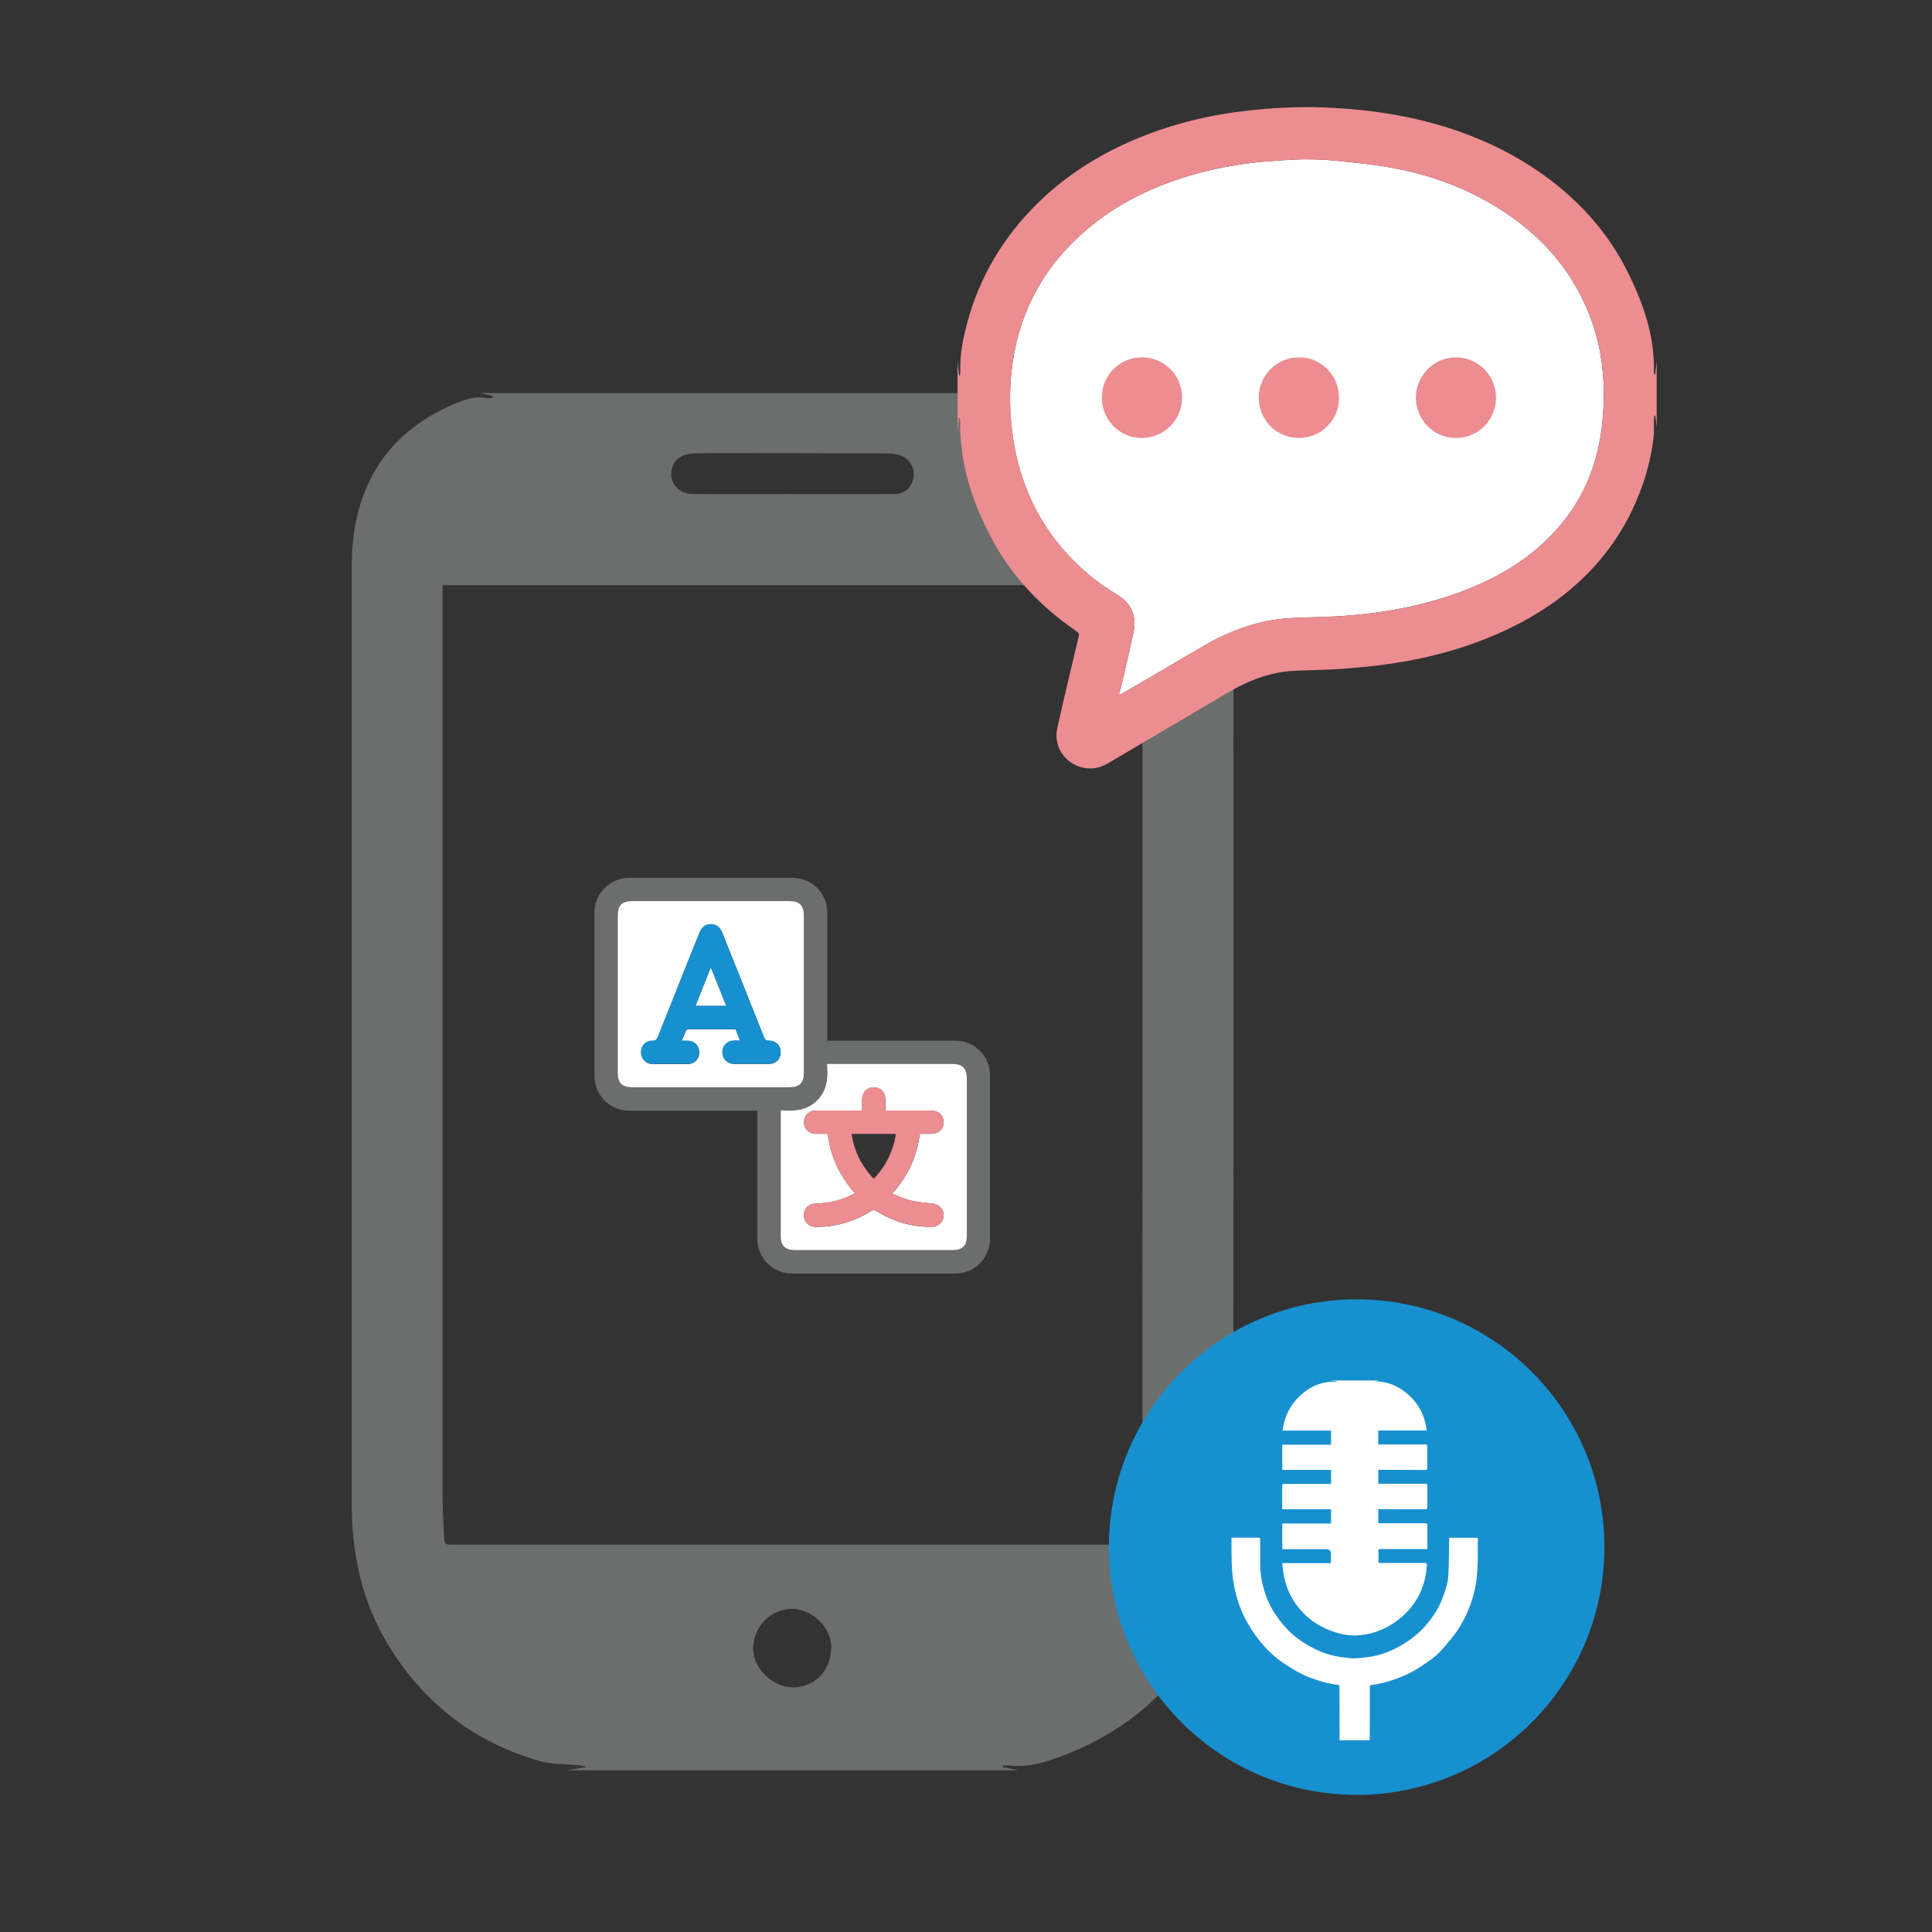 <?xml version="1.0" encoding="UTF-8"?><svg id="_音声翻訳" xmlns="http://www.w3.org/2000/svg" viewBox="0 0 256 256"><rect x="0" y="0" width="256" height="256" fill="#333333" stroke="none"/><path d="m134.96,234.58h-59.88c.89-.15,1.79-.3,2.68-.45-.44-.18-.88-.19-1.31-.24-1.64-.16-3.36-.1-4.92-.54-8.36-2.38-14.89-7.28-19.6-14.6-3.8-5.9-5.32-12.43-5.32-19.37-.01-41.51,0-83.02,0-124.53,0-1.51.1-3.03.33-4.52,1.27-8.05,5.76-13.61,13.22-16.78,1.37-.58,2.81-1.15,4.39-.78.23.05.49-.04.73-.07,0-.07.01-.13.02-.2-.54-.14-1.09-.28-1.63-.42,27.68,0,55.37,0,83.05,0-.55.15-1.1.29-1.65.44.26.19.5.26.72.23,1.51-.21,2.88.28,4.22.84,7.97,3.31,13.41,10.55,13.42,20.51.01,41.9.02,83.8-.01,125.71,0,3.62-.4,7.23-1.52,10.71-3.41,10.54-10.29,17.84-20.58,21.93-2.46.98-4.96,1.81-7.68,1.48-.25-.03-.51.04-.76.06,0,.05.01.11.02.16.69.15,1.38.29,2.06.44ZM58.65,77.54c0,.58,0,1.02,0,1.46,0,39.8,0,79.6,0,119.4,0,1.69.1,3.38.18,5.07.06,1.21.09,1.21,1.32,1.21,29.97,0,59.94,0,89.91,0,.29,0,.58,0,1.02,0,.11-1.3.3-2.53.3-3.76.02-40.69.01-81.38.01-122.07,0-1.3,0-1.31-1.3-1.31-29.73,0-59.46,0-89.2,0-.71,0-1.41,0-2.26,0Zm46.46-12.06h0c4.45,0,8.91,0,13.36-.01,1.44,0,2.4-.92,2.59-2.33.17-1.29-.66-2.53-1.99-2.88-.45-.12-.94-.18-1.4-.18-6.8-.02-13.6-.04-20.4-.05-1.72,0-3.44,0-5.17.05-1.24.03-2.39.35-2.94,1.62-.78,1.82.51,3.74,2.58,3.76,4.45.04,8.91.01,13.36.01Zm-.02,158.11c2.53-.01,4.94-1.83,5.06-5.23.09-2.62-2.52-5.16-5.13-5.18-2.87-.03-5.22,2.35-5.22,5.29,0,2.61,2.58,5.11,5.28,5.12Z" style="fill:#6b6e6c;"/><path d="m148.27,91.96s.07.07.1.1c.21-.11.43-.21.64-.34,3.56-2.09,7.12-4.17,10.68-6.26,2.33-1.36,4.8-2.35,7.42-3,2.14-.53,4.32-.61,6.5-.66,3.12-.07,6.23-.25,9.32-.71,5.29-.79,10.38-2.2,15.15-4.66,3.23-1.67,6.09-3.85,8.47-6.6,3.3-3.8,5.1-8.28,5.7-13.24.38-3.15.38-6.31-.15-9.46-.65-3.81-2.03-7.32-4.14-10.55-2.54-3.87-5.91-6.86-9.82-9.25-4.33-2.64-9.05-4.29-14.02-5.15-2.4-.42-4.83-.65-7.25-.9-1.39-.14-2.8-.18-4.2-.17-1.38.01-2.77.14-4.15.23-3.22.21-6.4.73-9.52,1.55-5.89,1.56-11.27,4.11-15.82,8.24-5.31,4.81-8.32,10.82-9.13,17.89-.34,2.95-.26,5.93.17,8.88.91,6.23,3.44,11.68,7.87,16.21,1.78,1.82,3.75,3.39,5.94,4.69,1.83,1.09,2.61,2.8,2.18,4.88-.43,2.09-.93,4.17-1.41,6.25-.16.68-.34,1.35-.52,2.03Z" style="fill:#fff;"/><path d="m126.88,57.63c0-3.26,0-6.51,0-9.77.07.63.13,1.26.2,1.89.04,0,.09,0,.13,0,.01-.2.04-.41.04-.61-.06-1.68.18-3.33.56-4.96,1.44-6.32,4.43-11.81,8.91-16.47,3.51-3.66,7.64-6.48,12.24-8.6,4.94-2.28,10.13-3.68,15.53-4.35,4.15-.52,8.3-.71,12.48-.45,3.18.19,6.32.56,9.44,1.2,6.11,1.27,11.86,3.45,17.07,6.95,5.36,3.6,9.62,8.2,12.43,14.04,1.92,4,3.35,8.15,3.24,12.69,0,.14.03.28.05.43.04,0,.08,0,.12,0,.07-.58.13-1.16.2-1.74v8.77c-.06-.52-.12-1.04-.18-1.57-.04,0-.08,0-.12,0-.02.16-.07.33-.07.49-.02.81.05,1.64-.05,2.44-.3,2.53-.93,4.99-1.87,7.37-1.13,2.9-2.64,5.58-4.57,8.02-3.73,4.71-8.51,8.05-13.96,10.47-4.77,2.13-9.78,3.43-14.95,4.15-2,.28-4.01.46-6.02.61-1.59.12-3.19.13-4.79.2-.93.04-1.87.05-2.79.17-2.62.36-5.01,1.35-7.28,2.68-5.31,3.12-10.61,6.25-15.92,9.38-.94.56-1.93.88-3.05.73-2.6-.36-4.37-2.74-3.81-5.28.9-4.08,1.89-8.14,2.85-12.21.06-.27.02-.43-.2-.57-.42-.29-.83-.6-1.25-.9-4.34-3.18-7.84-7.1-10.31-11.88-2.45-4.76-4.06-9.77-3.95-15.21,0-.12-.03-.23-.05-.35-.04,0-.08,0-.12,0-.02.25-.05.5-.07.75-.04.51-.09,1.01-.13,1.52Zm21.39,34.33s.07.07.1.1c.21-.11.43-.21.64-.34,3.56-2.09,7.12-4.17,10.68-6.26,2.33-1.36,4.8-2.35,7.42-3,2.14-.53,4.32-.61,6.5-.66,3.12-.07,6.23-.25,9.32-.71,5.29-.79,10.38-2.2,15.15-4.66,3.23-1.67,6.09-3.85,8.47-6.6,3.3-3.8,5.1-8.28,5.7-13.24.38-3.15.38-6.31-.15-9.46-.65-3.81-2.03-7.32-4.14-10.55-2.54-3.87-5.91-6.86-9.82-9.25-4.33-2.64-9.05-4.29-14.02-5.15-2.4-.42-4.83-.65-7.25-.9-1.39-.14-2.8-.18-4.2-.17-1.38.01-2.77.14-4.15.23-3.22.21-6.4.73-9.52,1.55-5.89,1.56-11.27,4.11-15.82,8.24-5.31,4.81-8.32,10.82-9.13,17.89-.34,2.95-.26,5.93.17,8.88.91,6.23,3.44,11.68,7.87,16.21,1.78,1.82,3.75,3.39,5.94,4.69,1.83,1.09,2.61,2.8,2.18,4.88-.43,2.09-.93,4.17-1.41,6.25-.16.68-.34,1.35-.52,2.03Z" style="fill:#ec8d91;"/><path d="m177.43,52.72c.02,2.89-2.36,5.32-5.32,5.31-3.05,0-5.32-2.47-5.32-5.37,0-2.89,2.38-5.29,5.28-5.31,2.99-.01,5.33,2.32,5.35,5.36Z" style="fill:#ed8c91;"/><path d="m146.02,52.65c-.06-2.98,2.45-5.34,5.35-5.3,2.99.04,5.34,2.48,5.26,5.46-.07,2.83-2.3,5.2-5.38,5.22-2.92.02-5.3-2.48-5.23-5.38Z" style="fill:#ed8c91;"/><path d="m198.22,52.66c.05,2.7-2.06,5.38-5.35,5.37-3.13-.01-5.23-2.62-5.26-5.27-.03-2.86,2.26-5.4,5.3-5.41,2.93,0,5.32,2.38,5.31,5.31Z" style="fill:#ed8c91;"/><path d="m109.61,137.9h.65c5.44,0,10.89,0,16.33,0,2.57,0,4.6,2.04,4.6,4.63,0,7.2,0,14.39,0,21.59,0,2.58-2.03,4.63-4.6,4.63-7.21,0-14.42,0-21.64,0-2.55,0-4.6-2.04-4.6-4.58,0-5.46,0-10.92,0-16.38v-.62h-.6c-5.46,0-10.92,0-16.38,0-2.57,0-4.6-2.04-4.6-4.63,0-7.2,0-14.39,0-21.59,0-2.58,2.04-4.63,4.61-4.63,7.21,0,14.42,0,21.64,0,2.55,0,4.6,2.04,4.6,4.58,0,5.46,0,10.92,0,16.38v.62Zm-15.47,6.17c3.5,0,7,0,10.5,0,1.3,0,1.88-.59,1.89-1.88,0-6.95,0-13.9,0-20.86,0-1.36-.57-1.93-1.93-1.93-6.94,0-13.87,0-20.81,0-1.36,0-1.93.57-1.93,1.93,0,6.94,0,13.87,0,20.81,0,1.36.57,1.93,1.93,1.93,3.45,0,6.9,0,10.36,0Zm9.32,3.06c0,.17-.02.24-.02.32,0,5.49,0,10.98,0,16.47,0,1.14.64,1.73,1.83,1.74,6.98,0,13.97,0,20.95,0,1.3,0,1.88-.59,1.88-1.88,0-6.95,0-13.9,0-20.86,0-1.36-.57-1.93-1.93-1.93-5.35,0-10.69,0-16.04,0h-.56c.15,1.8.03,3.47-1.29,4.81-1.34,1.35-3.03,1.47-4.83,1.33Z" style="fill:#6b6e6c;"/><path d="m94.14,144.07c-3.45,0-6.9,0-10.36,0-1.36,0-1.93-.57-1.93-1.93,0-6.94,0-13.87,0-20.81,0-1.36.57-1.93,1.93-1.93,6.94,0,13.87,0,20.81,0,1.36,0,1.93.57,1.93,1.93,0,6.95,0,13.9,0,20.86,0,1.29-.59,1.88-1.89,1.88-3.5,0-7,0-10.5,0Zm3.92-6.17c-.32,0-.56,0-.8,0-.87.01-1.52.66-1.53,1.52,0,.89.64,1.55,1.54,1.56,1.54,0,3.08,0,4.63,0,.91,0,1.55-.65,1.55-1.55,0-.89-.65-1.55-1.56-1.52-.37,0-.52-.13-.65-.46-1.82-4.59-3.66-9.17-5.49-13.75-.34-.85-.8-1.22-1.54-1.22-.75,0-1.21.36-1.55,1.2-1.83,4.57-3.66,9.13-5.47,13.71-.15.38-.32.54-.75.53-.84-.02-1.48.66-1.49,1.5,0,.87.62,1.56,1.48,1.57,1.59.01,3.18.01,4.77,0,.83,0,1.46-.69,1.46-1.53,0-.85-.63-1.52-1.45-1.54-.27,0-.54,0-.87,0,.2-.49.36-.94.56-1.37.04-.08.19-.16.29-.16,2.09,0,4.17,0,6.28,0,.2.5.4.99.61,1.54Z" style="fill:#fff;"/><path d="m103.46,147.12c1.8.15,3.48.03,4.83-1.33,1.33-1.34,1.44-3.01,1.29-4.81h.56c5.35,0,10.69,0,16.04,0,1.36,0,1.93.57,1.93,1.93,0,6.95,0,13.9,0,20.86,0,1.3-.58,1.88-1.88,1.88-6.98,0-13.97,0-20.95,0-1.19,0-1.83-.6-1.83-1.74,0-5.49,0-10.98,0-16.47,0-.08,0-.16.02-.32Zm6.22,3.11c.38,3.03,1.58,5.62,3.6,7.87-.21.11-.38.22-.57.31-1.49.71-3.05,1.04-4.7,1.08-.91.02-1.52.7-1.49,1.6.02.85.68,1.47,1.57,1.48,2.62.02,5.04-.69,7.26-2.06.31-.19.51-.22.84-.01,2.21,1.38,4.63,2.1,7.25,2.06.3,0,.64-.1.9-.25.57-.34.81-1.04.65-1.68-.17-.66-.73-1.08-1.43-1.15-.97-.11-1.95-.18-2.9-.41-.82-.2-1.6-.58-2.45-.9,2.1-2.33,3.29-4.92,3.67-7.93.51,0,1.01,0,1.5,0,.99,0,1.65-.62,1.65-1.54,0-.92-.66-1.54-1.65-1.54-1.85,0-3.69,0-5.54,0h-.52c0-.54,0-1.01,0-1.47,0-.95-.63-1.61-1.53-1.61-.93,0-1.55.66-1.55,1.64,0,.47,0,.95,0,1.44-2.11,0-4.14,0-6.18,0-.87,0-1.52.66-1.53,1.52,0,.89.64,1.55,1.54,1.56.53,0,1.06,0,1.62,0Z" style="fill:#fff;"/><path d="m98.06,137.9c-.22-.55-.41-1.04-.61-1.54-2.1,0-4.19,0-6.28,0-.1,0-.25.08-.29.16-.2.43-.36.88-.56,1.37.33,0,.6,0,.87,0,.83.03,1.46.69,1.45,1.54,0,.85-.63,1.53-1.46,1.53-1.59.01-3.18.01-4.77,0-.86,0-1.49-.69-1.48-1.57,0-.84.65-1.52,1.49-1.5.43.01.6-.14.75-.53,1.81-4.57,3.65-9.14,5.47-13.71.34-.84.8-1.2,1.55-1.2.74,0,1.2.37,1.54,1.22,1.83,4.58,3.67,9.16,5.49,13.75.13.32.28.47.65.46.91-.02,1.56.64,1.56,1.52,0,.89-.64,1.54-1.55,1.55-1.54,0-3.08,0-4.63,0-.9,0-1.55-.67-1.54-1.56,0-.86.65-1.51,1.53-1.52.24,0,.48,0,.8,0Zm-1.85-4.64c-.67-1.66-1.32-3.29-2.02-5.04-.7,1.77-1.35,3.39-2.01,5.04h4.03Z" style="fill:#1790d0;"/><path d="m109.68,150.23c-.57,0-1.09,0-1.62,0-.9,0-1.54-.67-1.54-1.56,0-.86.65-1.52,1.53-1.52,2.04,0,4.08,0,6.18,0,0-.5,0-.97,0-1.44,0-.98.63-1.64,1.55-1.64.9,0,1.53.66,1.53,1.61,0,.47,0,.93,0,1.47h.52c1.85,0,3.69,0,5.54,0,.99,0,1.65.62,1.65,1.54,0,.92-.66,1.54-1.65,1.54-.49,0-.99,0-1.5,0-.38,3.01-1.57,5.6-3.67,7.93.86.32,1.63.71,2.45.9.94.22,1.93.3,2.9.41.71.08,1.26.5,1.43,1.15.17.64-.07,1.34-.65,1.68-.26.15-.6.25-.9.25-2.62.03-5.04-.68-7.25-2.06-.33-.21-.53-.18-.84.01-2.22,1.37-4.64,2.08-7.26,2.06-.89,0-1.55-.63-1.57-1.48-.02-.9.58-1.58,1.49-1.6,1.64-.04,3.21-.37,4.7-1.08.19-.09.36-.2.57-.31-2.02-2.25-3.23-4.84-3.6-7.87Zm3.16.02c.34,2.3,1.32,4.24,2.93,5.95,1.62-1.7,2.59-3.65,2.94-5.95h-5.87Z" style="fill:#ec8d91;"/><path d="m96.21,133.26h-4.03c.66-1.65,1.31-3.28,2.01-5.04.7,1.75,1.35,3.38,2.02,5.04Z" style="fill:#fff;"/><circle cx="179.76" cy="205" r="32.83" style="fill:#1790d0;"/><path d="m182.85,182.91c-.29.04-.57.08-.86.12,1.87-.03,3.45.67,4.79,1.92,1.34,1.25,2.05,2.82,2.27,4.6h-6.43v1.83s.07.02.11.02c2.04,0,4.08,0,6.11,0,.22,0,.28.05.28.27-.01.95,0,1.89,0,2.84,0,.2-.05.27-.26.27-1.97-.01-3.93-.01-5.9-.02-.12,0-.23-.01-.33-.02v1.87c.13,0,.26,0,.38,0,1.96,0,3.92,0,5.88,0,.19,0,.24.06.24.24,0,.96,0,1.92,0,2.89,0,.19-.06.25-.26.25-1.97,0-3.93,0-5.9-.01-.12,0-.23-.01-.34-.02v1.86s.09.02.14.02c2.03,0,4.06,0,6.09,0,.2,0,.27.04.27.26-.01.98,0,1.96,0,2.93,0,.07,0,.14,0,.23h-.3c-1.96,0-3.92,0-5.88,0-.22,0-.31.05-.3.28.02.44.02.88,0,1.33,0,.19.05.23.24.23,1.97,0,3.95,0,5.92,0,.23,0,.27.07.26.28-.19,3.17-1.59,5.7-4.2,7.55-1.36.96-2.88,1.55-4.54,1.73-1.55.17-3.03-.15-4.45-.76-1.23-.53-2.33-1.27-3.25-2.23-1.3-1.37-2.14-2.99-2.51-4.84-.11-.55-.15-1.12-.22-1.71h6.45c0-.43,0-.83,0-1.23q0-.62-.62-.62c-1.84,0-3.68,0-5.52,0-.09,0-.19,0-.3,0v-3.4h6.46v-1.88h-6.47c0-.07-.01-.15-.01-.22,0-.96,0-1.92,0-2.89,0-.17.03-.25.23-.25,2.08,0,4.15,0,6.25,0v-1.86h-6.46v-3.34h6.46v-1.87h-6.42c.22-1.81.98-3.38,2.33-4.64,1.36-1.26,2.97-1.94,4.88-1.82,0-.02-.01-.05-.02-.07-.3-.04-.6-.07-.89-.11,2.2,0,4.41,0,6.61,0Z" style="fill:#fff;"/><path d="m177.47,230.58c.01-.07.03-.15.03-.22,0-2.26-.02-4.51-.01-6.77,0-.23-.04-.33-.29-.36-1.22-.12-2.38-.49-3.52-.9-1.23-.45-2.33-1.12-3.41-1.82-2.05-1.34-3.59-3.14-4.82-5.21-1.08-1.81-1.73-3.77-2.04-5.85-.24-1.59-.23-3.18-.23-4.78,0-.3,0-.6,0-.91.06,0,.1-.02.14-.02,1.14,0,2.28,0,3.42,0,.18,0,.24.05.24.23,0,.95,0,1.89,0,2.84-.03,1.73.27,3.4.91,5,.53,1.34,1.33,2.52,2.27,3.62,1.09,1.27,2.42,2.23,3.91,2.99,1.27.64,2.61,1.06,4.03,1.2.42.04.85.14,1.27.12.69-.02,1.38-.09,2.06-.19,1.63-.23,3.11-.85,4.5-1.69,1.23-.74,2.34-1.66,3.24-2.78.77-.96,1.46-1.97,1.89-3.12.39-1.03.79-2.07.85-3.18.08-1.58.08-3.16.11-4.74,0-.08,0-.17,0-.28h3.79c0,.07.01.13.01.2-.02,1.35.02,2.7-.06,4.05-.08,1.49-.34,2.96-.84,4.39-.52,1.47-1.22,2.86-2.15,4.12-.56.76-1.18,1.47-1.8,2.18-.72.82-1.64,1.4-2.53,2.01-1.81,1.24-3.82,2-5.96,2.45-.23.05-.46.09-.7.1-.24.01-.27.13-.27.33,0,1.29,0,2.58,0,3.86,0,.92,0,1.85-.01,2.77,0,.12-.02.25-.03.37h-4.01Z" style="fill:#fff;"/></svg>